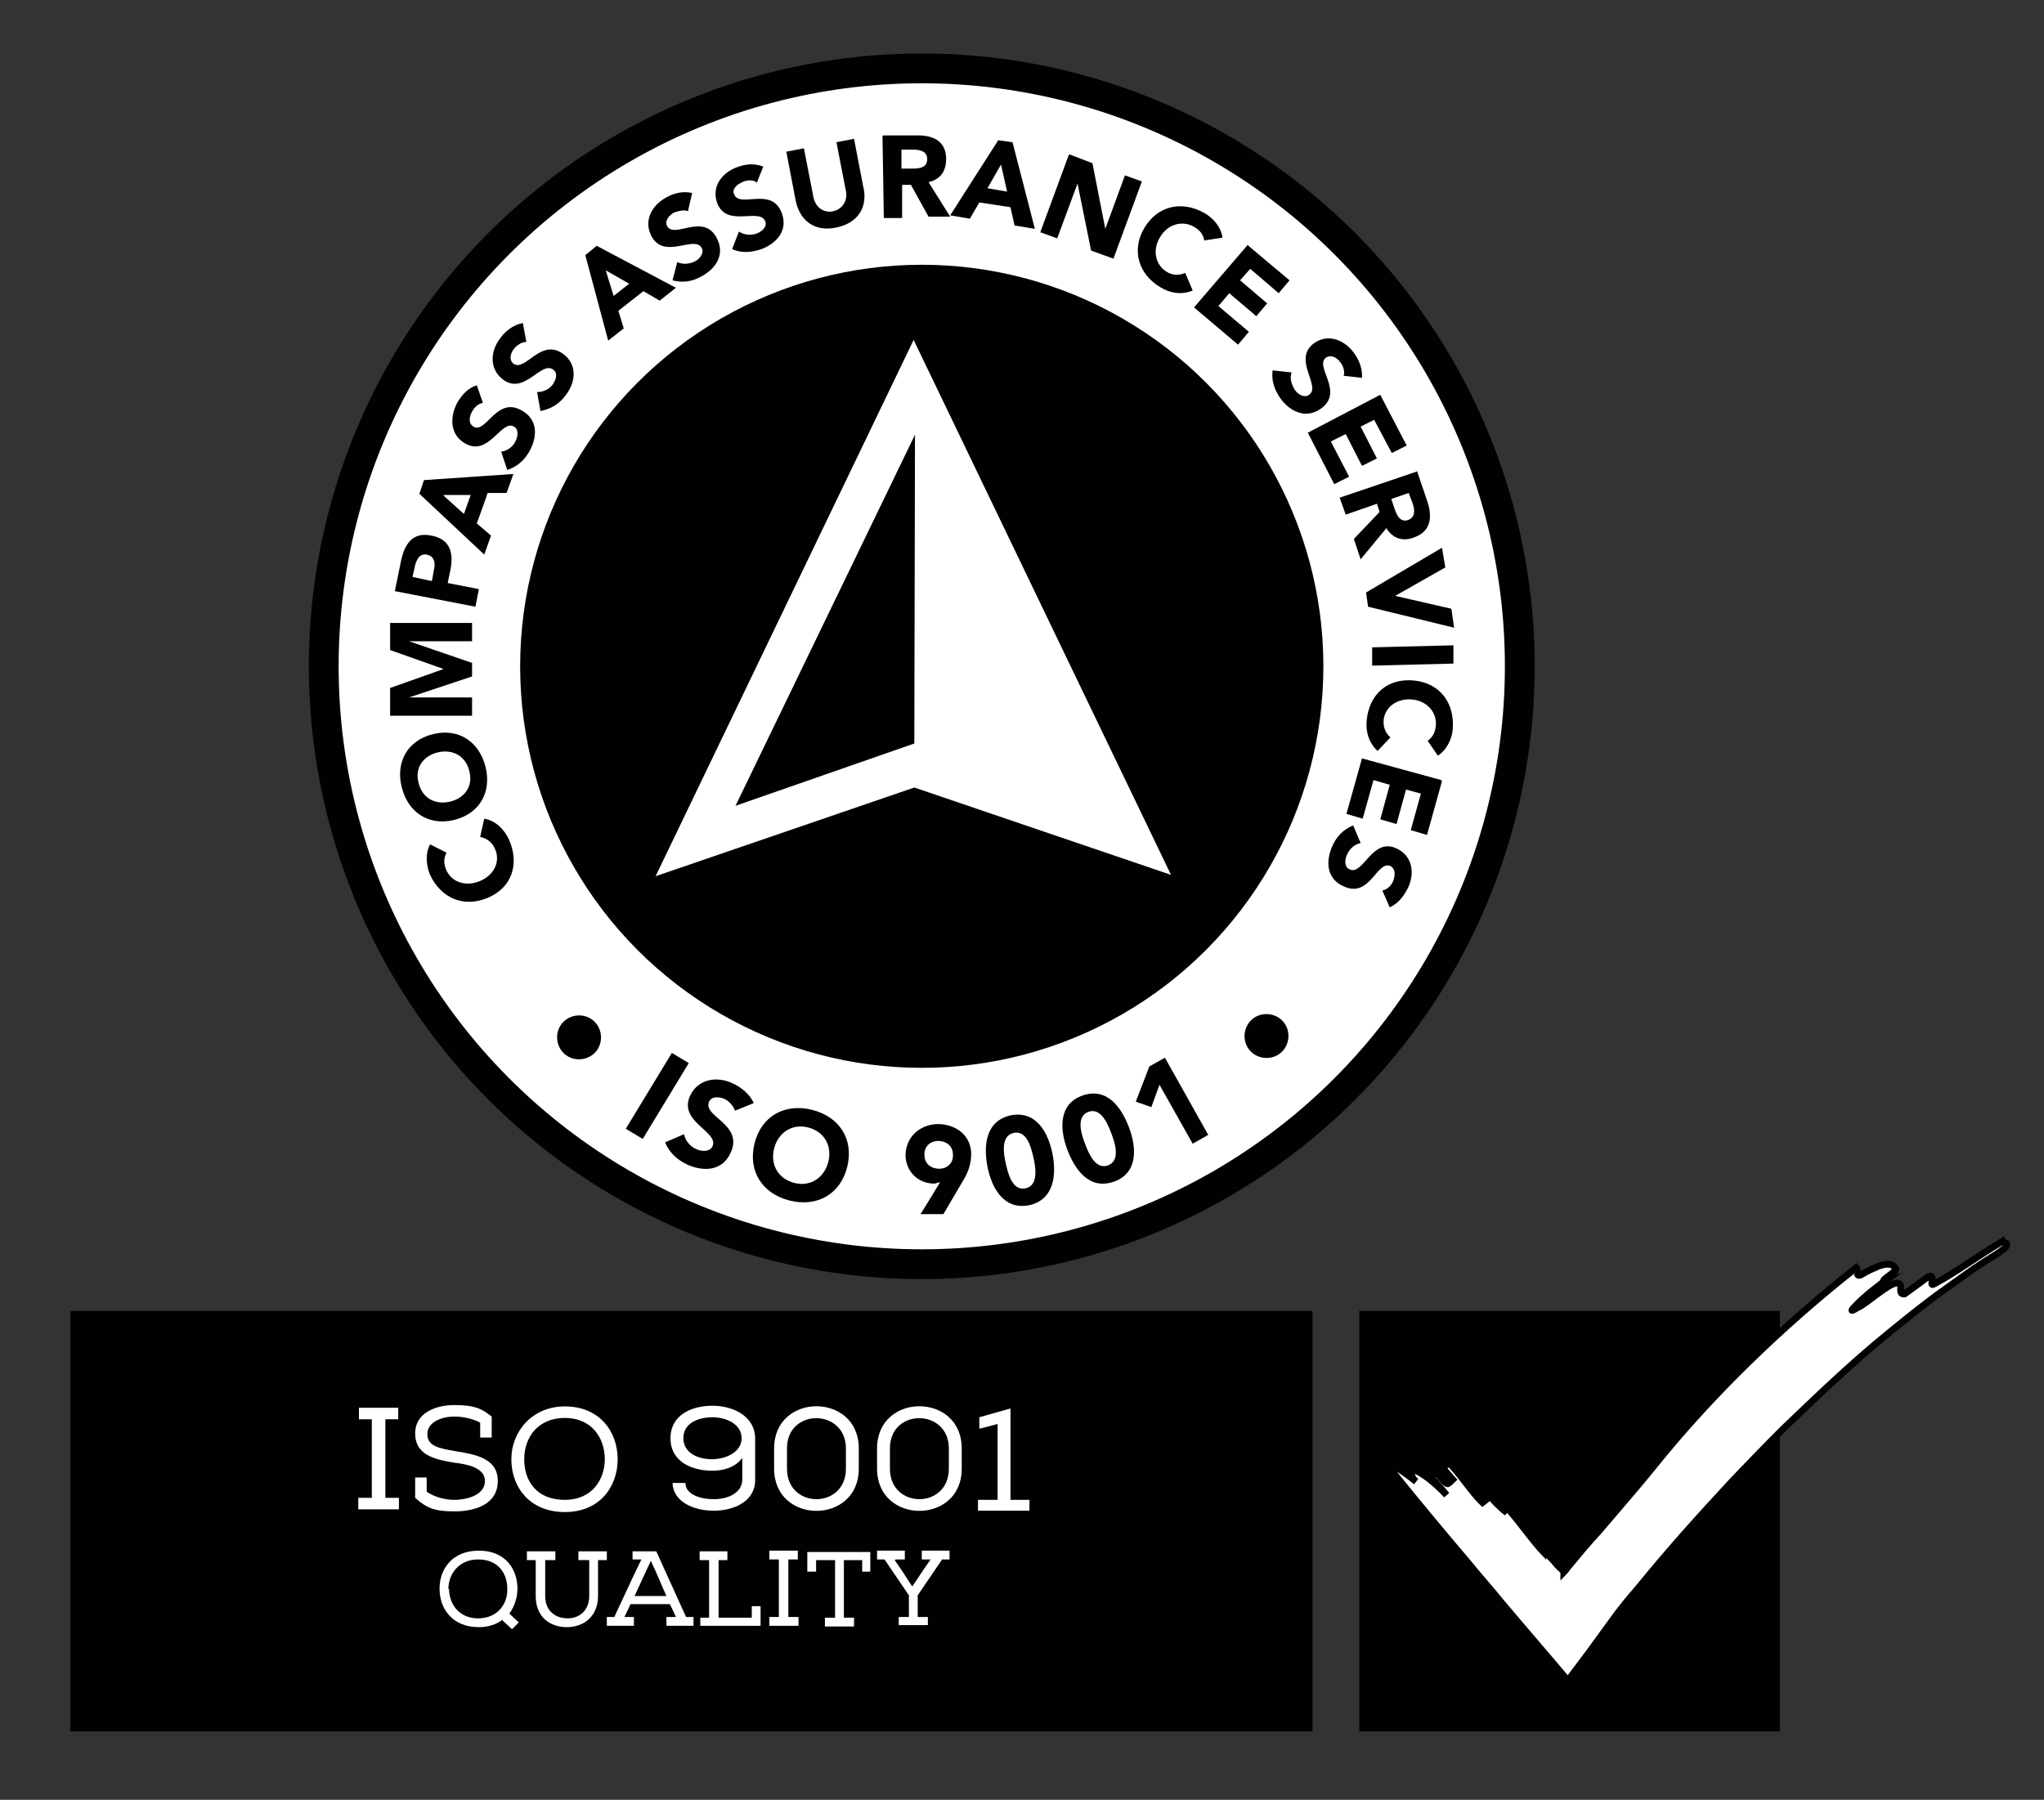 <?xml version="1.0" encoding="UTF-8"?>
<svg id="Layer_1" xmlns="http://www.w3.org/2000/svg" version="1.1" viewBox="0 0 301.8 265.8">
  <rect x="0" y="0" width="301.8" height="265.8" fill="#333333" stroke="none"/>
  <!-- Generator: Adobe Illustrator 29.1.0, SVG Export Plug-In . SVG Version: 2.1.0 Build 142)  -->
  <defs>
    <style>
      .st0, .st1, .st2, .st3, .st4, .st5 {
        fill: #fff;
      }

      .st1 {
        stroke-width: .5px;
      }

      .st1, .st2, .st3 {
        stroke: #010101;
      }

      .st1, .st2, .st3, .st4, .st5 {
        stroke-miterlimit: 10;
      }

      .st2 {
        stroke-width: 4.4px;
      }

      .st6 {
        fill: #4eb748;
      }

      .st4 {
        stroke: #6aa442;
        stroke-width: 4.9px;
      }

      .st7 {
        fill: #010101;
      }

      .st5 {
        stroke: #f58220;
        stroke-width: 4.9px;
      }
    </style>
  </defs>
  <rect class="st7" x="10.4" y="193.6" width="183.4" height="62.1"/>
  <rect class="st1" x="-244.2" y="88.2" width="2.7" height="1.1" rx="-119.4" ry="-119.4"/>
  <rect class="st4" x="1047.4" y="-153.2" width="101.6" height="101.6"/>
  <path class="st6" d="M1088.9-93.5c.9.9,1.7,1.8,2.6,2.7.2.2.4.5.6.7l.3.4c0,0,0,0,0,0,.1,0,.2.2.3.3.2.2.4.4.6.5l.3.3h.1c0,.1,0,.2,0,.2h0s0,0,0,0c0,0,0,0,0,0,.4-.5.8-1,1.3-1.5,2.1-2.6,4.3-5.2,6.5-7.7,4.4-5.1,8.7-10,12.5-14.8,13-16.2,29.3-31.9,45.8-44.8.4.5-.3,2.4,1.2,1.6.8-.4,1.4-.8,2-1.1.6-.3,1.2-.5,1.6-.7,1-.4,1.6-.5,2.2-.5,1.1,0,1.5.5,1.9,1,.4.5-4.1,3.1-2.3,2.6-1,.8-2.2,1.7-3.3,2.6-1.1.9-2.2,1.8-2.9,2.6-1.5,1.5-2,2.2.1.8,1.7-.6,6.7-5.3,8.7-5.5,2-.2-.1,2.6,1.8,2.4.7-.5,1.7-1.3,2.7-2,1-.7,2-1.5,2.7-2,1.7-.4-.2,2.6,1.2,1.6,4.4-2.4,9.7-6.4,15.4-9.7.2.3.7.4.9.6,0,.1,0,.3-.2.6-.2.3-.6.6-1.2,1.1-1.1.7-2.2,1.4-3.3,2.1-1.1.7-2.2,1.4-3.3,2.2-1.1.7-2.2,1.5-3.2,2.2-1.1.8-2.2,1.5-3.2,2.3-4.2,3.1-8.4,6.4-12.5,9.7-4.1,3.4-8.1,6.9-12,10.5-3.9,3.6-7.8,7.3-11.6,11.1-3.8,3.8-7.5,7.6-11.2,11.5-3.7,3.9-7.3,7.9-10.8,11.9-3.5,4-7,8.1-10.4,12.3l-2.5,3.1-1.3,1.6-1.1,1.4-1.3,1.6-1.3,1.6-1.3,1.6-1.3,1.7-1.3,1.7c-1.7,2.2-3.4,4.5-5.1,6.7-4.9-5.8-9.9-11.6-14.8-17.4-2.7-3.2-5.3-6.3-8-9.5-5.3-6.3-10.6-12.6-15.8-18.9-4.2-5.4.2-2.4,4.2.9-1.4-1.1-.6-1.7-2-2.8.8-.6,4.2.9,8.9,5.8-1.1-1.3-2.2-2.6-3.3-3.9-.9-1.5.8-.6,1.3-1.1,1.1,1.3,2.2,2.6,2.5,2.4.3-.2.8-.6,1-.9-1.1-1.3-3.3-3.9-4.4-5.2,1.1,1.3,2.2,2.6,2.5,2.4.3-.2.8-.6,1-.9,2.5,2.4,5.3,6.7,7.7,9.1l.8-.6c-2-2.8-5.5-6.5-7.7-9.1,1.4,1.1,1.6.9,2.1.4,3.6,3.7,6.1,8.2,10.2,11.4l-3.3-3.9c3.5,1.5,8,8.8,11.5,12.5Z"/>
  <g>
    <path class="st0" d="M52.9,222.9v-1.7h2v-11.6h-1.9v-1.7h5.8v1.7h-1.9v11.6h2v1.7h-5.9Z"/>
    <path class="st0" d="M72.6,209.3c0,1.1,0,1.9,0,3h-1.7v-2.2c-1.1-.6-2.6-.9-3.8-.9-1.9,0-4,.8-4,2.6s1.8,2.1,4.1,2.5c3.1.5,6.3,1.1,6.3,4.4,0,3.5-3.4,4.5-6.4,4.5s-4.1-.5-5.8-2v-3h1.7v2.1c1.2.8,2.7,1.2,4.1,1.2s4.5-.5,4.5-2.8c0-2.1-3-2.5-4.6-2.7-3-.5-5.7-1.2-5.7-4.3,0-3.1,3.1-4.2,5.8-4.2s3.9.4,5.5,1.7Z"/>
    <path class="st0" d="M91.2,215.5c0,3.9-2.5,7.8-7.8,7.8s-7.9-3.8-7.9-7.8,3-7.8,7.9-7.8c5.2,0,7.8,3.8,7.8,7.8ZM83.4,209.4c-3.9,0-6,2.8-6,6.1s1.9,6,6,6,5.9-3.1,5.9-6c0-3.1-1.9-6.1-5.9-6.1Z"/>
    <path class="st0" d="M109.6,215.3c-1,1.4-2.8,1.9-4.4,1.9-3,0-6.2-1.3-6.2-4.8s3.2-4.8,6.2-4.8,6.3,1.5,6.3,4.9v6.1c0,3.1-3.1,4.5-6.1,4.5s-6-1.3-6.1-4.1h1.9c0,1.6,2,2.4,4.2,2.4s4.2-1,4.2-2.9v-3.3ZM100.9,212.4c0,2.2,2.2,3.1,4.2,3.1s4.4-1,4.4-3.1-2.3-3.1-4.3-3.1c-2,0-4.3.8-4.3,3.1Z"/>
    <path class="st0" d="M126.8,213.9v3c0,8.3-12.5,8.3-12.5,0v-3c0-8.3,12.5-8.3,12.5,0ZM124.9,216.9v-3c0-5.9-8.7-6-8.7,0v3c0,6,8.7,6,8.7,0Z"/>
    <path class="st0" d="M142,213.9v3c0,8.3-12.5,8.3-12.5,0v-3c0-8.3,12.5-8.3,12.5,0ZM140.1,216.9v-3c0-5.9-8.7-6-8.7,0v3c0,6,8.7,6,8.7,0Z"/>
    <path class="st0" d="M147.3,221.4v-11.1l-2.7.7v-1.7l4.6-1.3v13.5h2.8v1.6h-7.6v-1.6h2.9Z"/>
  </g>
  <g>
    <path class="st0" d="M74.2,239.2c-.9.7-2.1,1.1-3.5,1.1-3.9,0-5.8-2.7-5.8-5.7,0-2.9,1.9-5.6,5.8-5.6s5.7,2.7,5.7,5.6c0,1.3-.4,2.6-1.2,3.7l1.4,1.3-1,1-1.4-1.3h0ZM66.3,234.6c0,2.2,1.4,4.4,4.3,4.4s4.4-2.2,4.3-4.4c0-2.2-1.3-4.3-4.3-4.3-2.8,0-4.4,2.1-4.4,4.4Z"/>
    <path class="st0" d="M85.4,230.4v-1.3h4.2v1.3h-1.3v5.3c0,3-2.1,4.6-4.6,4.6s-4.6-1.5-4.6-4.6v-5.3h-1.3v-1.3h4.2v1.3h-1.5v5.3c0,2.2,1.5,3.3,3.3,3.3s3.2-1.2,3.2-3.3v-5.3h-1.5Z"/>
    <path class="st0" d="M102.4,240.1h-4v-1.3h1.4c-.3-.7-.6-1.3-.9-1.9h-5.8c-.3.6-.6,1.3-.9,1.9h1.4v1.3h-4v-1.3h1.1l2.8-6,1.2-2.5h-1.3v-1.2h3.5l4.4,9.7h1.1v1.3ZM98.4,235.7c-.7-1.5-1.3-3.1-2.3-5.2-1,2.1-1.7,3.7-2.4,5.2h4.7Z"/>
    <path class="st0" d="M111,238.9v-1.7h1.3v2.9h-8.9v-1.2h1.3v-8.5h-1.4v-1.3h4.1v1.3h-1.3v8.5h4.8Z"/>
    <path class="st0" d="M113.6,240.1v-1.3h1.4v-8.5h-1.4v-1.3h4.2v1.3h-1.4v8.5h1.5v1.3h-4.3Z"/>
    <path class="st0" d="M120.5,230.4v1.7h-1.3v-2.9h9.3v2.9h-1.2v-1.7h-2.7v8.5h1.5v1.3h-4.3v-1.3h1.5v-8.5h-2.7Z"/>
    <path class="st0" d="M132.1,230.4l1.1,1.6,1.5,2.3,1.6-2.4,1.1-1.6h-1.3v-1.3h4.1v1.3h-1.1l-3.6,5.3v3.2h1.5v1.2h-4.3v-1.2h1.5v-3.2l-3.6-5.3h-1.1v-1.3h4.1v1.3h-1.3Z"/>
  </g>
  <rect class="st7" x="200.7" y="193.6" width="62.1" height="62.1"/>
  <path class="st3" d="M227.8,228.8c.6.6,1.1,1.2,1.7,1.8.1.2.3.3.4.5l.2.2s0,0,0,0c0,0,.1.1.2.2.1.1.3.2.4.4l.2.2h0c0,0,0,.1,0,.1h0s0,0,0,0c0,0,0,0,0,0,.3-.3.5-.7.8-1,1.4-1.7,2.8-3.4,4.3-5,2.8-3.3,5.7-6.6,8.2-9.7,8.5-10.6,19.1-20.8,29.9-29.3.3.3-.2,1.6.8,1,.5-.3.9-.5,1.3-.7.4-.2.8-.3,1.1-.5.6-.2,1.1-.3,1.4-.3.7,0,1,.3,1.2.7.3.3-2.7,2-1.5,1.7-.7.5-1.4,1.1-2.2,1.7-.7.6-1.4,1.2-1.9,1.7-1,1-1.3,1.4,0,.6,1.1-.4,4.4-3.5,5.7-3.6,1.3-.1,0,1.7,1.2,1.6.4-.3,1.1-.8,1.8-1.3.7-.5,1.3-1,1.8-1.3,1.1-.3-.1,1.7.8,1.1,2.9-1.5,6.4-4.1,10.1-6.3.1.2.5.2.6.4,0,0,0,.2-.1.4-.1.2-.4.4-.8.7-.7.5-1.4.9-2.2,1.4-.7.5-1.4.9-2.1,1.4-.7.5-1.4,1-2.1,1.5-.7.5-1.4,1-2.1,1.5-2.8,2-5.5,4.2-8.2,6.4-2.7,2.2-5.3,4.5-7.9,6.9-2.6,2.4-5.1,4.8-7.6,7.2-2.5,2.5-4.9,5-7.3,7.5-2.4,2.6-4.8,5.2-7.1,7.8-2.3,2.6-4.6,5.3-6.8,8l-1.7,2-.8,1-.7.9-.8,1.1-.8,1.1-.8,1.1-.8,1.1-.8,1.1c-1.1,1.5-2.2,2.9-3.3,4.4-3.2-3.8-6.5-7.6-9.7-11.4-1.7-2.1-3.5-4.1-5.2-6.2-3.5-4.1-6.9-8.2-10.3-12.4-2.7-3.5.1-1.5,2.8.6-.9-.7-.4-1.1-1.3-1.8.5-.4,2.8.6,5.8,3.8-.7-.8-1.4-1.7-2.2-2.5-.6-1,.5-.4.8-.7.7.8,1.4,1.7,1.6,1.5.2-.1.5-.4.7-.6-.7-.8-2.2-2.5-2.9-3.4.7.8,1.4,1.7,1.6,1.5.2-.1.5-.4.7-.6,1.6,1.5,3.4,4.4,5,5.9l.5-.4c-1.3-1.8-3.6-4.2-5-5.9.9.7,1.1.6,1.4.3,2.3,2.4,4,5.4,6.7,7.5l-2.2-2.5c2.3,1,5.2,5.8,7.5,8.2Z"/>
  <rect class="st5" x="879.5" y="25.2" width="101.6" height="101.6"/>
  <path class="st6" d="M921.1,84.9c.9.9,1.7,1.8,2.6,2.7.2.2.4.5.6.7l.3.4c0,0,0,0,0,0,.1,0,.2.2.3.3.2.2.4.4.6.5l.3.3h.1c0,.1,0,.2,0,.2h0s0,0,0,0c0,0,0,0,0,0,.4-.5.8-1,1.3-1.5,2.1-2.6,4.3-5.2,6.5-7.7,4.4-5.1,8.7-10,12.5-14.8,13-16.2,29.3-31.9,45.8-44.8.4.5-.3,2.4,1.2,1.6.8-.4,1.4-.8,2-1.1.6-.3,1.2-.5,1.6-.7,1-.4,1.6-.5,2.2-.5,1.1,0,1.5.5,1.9,1,.4.5-4.1,3.1-2.3,2.6-1,.8-2.2,1.7-3.3,2.6-1.1.9-2.2,1.8-2.9,2.6-1.5,1.5-2,2.2.1.8,1.7-.6,6.7-5.3,8.7-5.5,2-.2-.1,2.6,1.8,2.4.7-.5,1.7-1.3,2.7-2,1-.7,2-1.5,2.7-2,1.7-.4-.2,2.6,1.2,1.6,4.4-2.4,9.7-6.4,15.4-9.7.2.3.7.4.9.6,0,.1,0,.3-.2.6-.2.3-.6.6-1.2,1.1-1.1.7-2.2,1.4-3.3,2.1-1.1.7-2.2,1.4-3.3,2.2-1.1.7-2.2,1.5-3.2,2.2-1.1.8-2.2,1.5-3.2,2.3-4.2,3.1-8.4,6.4-12.5,9.7-4.1,3.4-8.1,6.9-12,10.5-3.9,3.6-7.8,7.3-11.6,11.1-3.8,3.8-7.5,7.6-11.2,11.5-3.7,3.9-7.3,7.9-10.8,11.9-3.5,4-7,8.1-10.4,12.3l-2.5,3.1-1.3,1.6-1.1,1.4-1.3,1.6-1.3,1.6-1.3,1.6-1.3,1.7-1.3,1.7c-1.7,2.2-3.4,4.5-5.1,6.7-4.9-5.8-9.9-11.6-14.8-17.4-2.7-3.2-5.3-6.3-8-9.5-5.3-6.3-10.6-12.6-15.8-18.9-4.2-5.4.2-2.4,4.2.9-1.4-1.1-.6-1.7-2-2.8.8-.6,4.2.9,8.9,5.8-1.1-1.3-2.2-2.6-3.3-3.9-.9-1.5.8-.6,1.3-1.1,1.1,1.3,2.2,2.6,2.5,2.4.3-.2.8-.6,1-.9-1.1-1.3-3.3-3.9-4.4-5.2,1.1,1.3,2.2,2.6,2.5,2.4.3-.2.8-.6,1-.9,2.5,2.4,5.3,6.7,7.7,9.1l.8-.6c-2-2.8-5.5-6.5-7.7-9.1,1.4,1.1,1.6.9,2.1.4,3.6,3.7,6.1,8.2,10.2,11.4l-3.3-3.9c3.5,1.5,8,8.8,11.5,12.5Z"/>
  <circle class="st2" cx="136.1" cy="98.4" r="88.3"/>
  <g>
    <path class="st7" d="M87.7,150.8c1.3,1.2,1.4,3.3.2,4.6-1.2,1.3-3.3,1.4-4.6.2s-1.4-3.3-.2-4.6c1.2-1.3,3.3-1.4,4.6-.2Z"/>
    <path class="st7" d="M99.2,155.5l2.5,1.5-6.8,11.2-2.5-1.5,6.8-11.2Z"/>
    <path class="st7" d="M108.5,164c-.2-.7-.9-1.4-1.5-1.7-.7-.3-1.9-.5-2.3.4-1,2.2,5.1,3.3,3.2,7.5-1.2,2.7-3.9,2.9-6.4,1.8-1.5-.7-2.7-1.8-3.3-3.3l2.8-1.2c.2,1,.9,1.8,1.8,2.2.9.4,2,.4,2.4-.4,1-2.2-5.1-3.6-3.3-7.5,1.2-2.5,4-2.9,6.3-1.8,1.3.6,2.5,1.6,3.1,2.9l-2.7,1.1Z"/>
    <path class="st7" d="M119.9,163.9c4,1,6.2,4.3,5.2,8.4-1,4.1-4.5,6-8.5,5-4-1-6.2-4.3-5.2-8.4,1-4.1,4.5-6,8.5-5ZM117.3,174.7c2.4.6,4.4-.8,5-3.1.6-2.4-.6-4.5-3-5.1-2.4-.6-4.4.8-5,3.1-.6,2.4.6,4.5,3,5.1Z"/>
    <path class="st7" d="M138.9,174.6c-.3,0-.6.1-.9.2-2.5,0-4.2-1.8-4.3-4.1,0-2.7,2-4.6,4.7-4.7,2.7,0,4.9,1.6,5,4.3,0,1.9-.6,3.1-1.4,4.4l-2.7,4.6h-3.4c0,.1,2.9-4.7,2.9-4.7ZM138.7,172.6c1.2,0,2.1-.9,2-2.1,0-1.2-.9-2-2.2-2-1.2,0-2.1.9-2,2.1,0,1.2.9,2,2.2,2Z"/>
    <path class="st7" d="M149.3,164.7c3.8-.7,5.5,2.7,6.1,5.7s.3,6.8-3.5,7.6c-3.8.7-5.5-2.7-6.1-5.7-.6-3.1-.3-6.8,3.5-7.6ZM151.4,175.5c2-.4,1.5-3.2,1.2-4.5-.3-1.3-.9-4.1-2.9-3.7-2,.4-1.5,3.2-1.2,4.5.3,1.3.9,4.1,2.9,3.7Z"/>
    <path class="st7" d="M159.8,161.8c3.7-1.3,5.8,1.8,6.9,4.7,1.1,2.9,1.4,6.7-2.2,8-3.7,1.3-5.8-1.8-6.9-4.7-1.1-2.9-1.4-6.7,2.2-8ZM163.6,172.1c1.9-.7,1-3.4.5-4.7-.5-1.3-1.5-3.9-3.4-3.2s-1,3.4-.5,4.7c.5,1.3,1.5,3.9,3.4,3.2Z"/>
    <path class="st7" d="M171.2,160.2l-1.2,3.3-2.3-.8,2-5.2,2.3-1.3,6.4,11.4-2.3,1.3-4.9-8.7Z"/>
    <path class="st7" d="M184.8,150.6c1.3-1.2,3.4-1.1,4.6.2,1.2,1.3,1.1,3.4-.2,4.6s-3.4,1.1-4.6-.2c-1.2-1.3-1.1-3.4.2-4.6Z"/>
  </g>
  <g>
    <path class="st7" d="M65.9,126c-.4.7-.4,1.6,0,2.5.8,1.8,2.9,2.5,5,1.6,2.1-.9,3-2.9,2.2-4.7-.4-1-1.2-1.6-2.2-1.8l.6-2.7c1.7.3,3,1.6,3.7,3.2,1.5,3.5.4,7-3.2,8.5s-6.9,0-8.5-3.4c-.5-1.2-.8-3,0-4.5l2.4,1.2Z"/>
    <path class="st7" d="M59.3,116.2c-.9-3.7.9-6.9,4.7-7.8,3.8-.9,6.8,1.2,7.7,4.9.9,3.7-.9,6.9-4.7,7.8s-6.8-1.2-7.7-4.9ZM69.3,113.9c-.5-2.2-2.4-3.3-4.6-2.8-2.2.5-3.5,2.3-2.9,4.5.5,2.2,2.4,3.3,4.6,2.8,2.2-.5,3.5-2.3,2.9-4.5Z"/>
    <path class="st7" d="M57.6,105.6v-4s7.9-2.8,7.9-2.8h0s-7.9-2.8-7.9-2.8v-4s12.1,0,12.1,0v2.7s-9.3,0-9.3,0h0s9.3,3.2,9.3,3.2v2s-9.3,3.1-9.3,3.1h0s9.3,0,9.3,0v2.7s-12.1,0-12.1,0Z"/>
    <path class="st7" d="M58.3,87.3l.9-4.4c.5-2.5,1.7-4.4,4.5-3.8,2.8.5,3.3,2.6,2.8,5.1l-.4,1.9,4.6.9-.5,2.6-11.9-2.3ZM63.8,85.7l.3-1.7c.2-.9,0-1.9-1.1-2.1-1.2-.2-1.6,1-1.8,2l-.3,1.3,2.8.6Z"/>
    <path class="st7" d="M61.9,73l.7-2.1,13.2-.9-1,2.8h-2.8c0,.1-1.6,4.5-1.6,4.5l2.1,1.8-1,2.8-9.6-9ZM65.5,73.2l3,2.7,1-2.8h-4Z"/>
    <path class="st7" d="M71.3,59.5c-.7.1-1.3.7-1.6,1.3-.4.7-.6,1.7.2,2.2,1.9,1.1,3.4-4.5,7.1-2.4,2.4,1.3,2.4,3.8,1.2,6-.8,1.4-1.8,2.3-3.3,2.8l-.9-2.7c.9-.1,1.7-.7,2.1-1.5.4-.8.5-1.8-.2-2.2-1.9-1.1-3.7,4.5-7.2,2.5-2.3-1.3-2.3-3.9-1.2-6,.7-1.2,1.6-2.2,2.9-2.6l.9,2.6Z"/>
    <path class="st7" d="M77.7,50.5c-.7,0-1.4.5-1.8,1-.5.6-.8,1.6-.1,2.2,1.8,1.3,4-3.9,7.4-1.4,2.1,1.6,1.8,4.2.3,6.1-.9,1.2-2.1,2-3.7,2.3l-.5-2.8c.9,0,1.8-.4,2.3-1.1.5-.7.8-1.7.1-2.2-1.8-1.4-4.3,3.9-7.5,1.4-2-1.6-1.8-4.2-.3-6.1.8-1.1,1.9-1.9,3.3-2.2l.5,2.7Z"/>
    <path class="st7" d="M86.4,37.7l1.7-1.4,11.7,6.2-2.4,1.9-2.4-1.4-3.7,2.9.8,2.6-2.3,1.8-3.4-12.7ZM89.4,39.8l1.2,3.9,2.3-1.8-3.5-2Z"/>
    <path class="st7" d="M101.6,31.2c-.6-.3-1.5,0-2.1.2-.7.4-1.4,1.2-1,2,1.1,1.9,5.3-2,7.3,1.7,1.3,2.4,0,4.5-2.2,5.7-1.4.8-2.8,1-4.3.6l.7-2.7c.8.4,1.8.3,2.6-.1.8-.4,1.4-1.3,1-2-1.1-1.9-5.5,1.8-7.4-1.7-1.2-2.3,0-4.5,2.1-5.7,1.2-.7,2.5-1,3.9-.7l-.6,2.6Z"/>
    <path class="st7" d="M111.7,26.9c-.6-.4-1.5-.3-2.1,0-.7.3-1.6,1-1.2,1.8.8,2.1,5.5-1.2,7,2.7,1,2.5-.6,4.5-3,5.4-1.5.5-2.9.6-4.3,0l1-2.6c.8.5,1.7.6,2.6.3.8-.3,1.6-1,1.3-1.8-.8-2.1-5.7,1-7.1-2.7-.9-2.4.7-4.5,2.9-5.3,1.3-.5,2.6-.6,3.9-.1l-1,2.5Z"/>
    <path class="st7" d="M127.5,27.7c.6,2.8-.7,5.2-4,5.9-3.3.7-5.4-1.1-6-3.9l-1.4-7.3,2.6-.5,1.4,7.2c.3,1.5,1.5,2.4,2.9,2.1,1.4-.3,2.2-1.6,1.9-3l-1.4-7.2,2.6-.5,1.4,7.3Z"/>
    <path class="st7" d="M130.4,20h4.7c2.5-.1,4.6.7,4.6,3.5,0,1.7-.8,3-2.6,3.4l3.2,5.1h-3.2c0,0-2.6-4.7-2.6-4.7h-1.3s0,4.9,0,4.9h-2.7c0,0-.2-12.1-.2-12.1ZM133.1,24.9h1.6c1,0,2.2-.1,2.2-1.4,0-1.2-1.1-1.4-2.1-1.4h-1.7s0,2.8,0,2.8Z"/>
    <path class="st7" d="M147.3,20.7l2.2.3,3.3,12.8-3-.5-.6-2.7-4.6-.7-1.4,2.4-2.9-.5,7.1-11.1ZM147.8,24.3l-2,3.5,2.9.5-.9-4Z"/>
    <path class="st7" d="M157.9,22.8l3.4,1.3,1.9,9.7h0s2.9-7.9,2.9-7.9l2.5.9-4.2,11.4-3.3-1.2-2-9.9h0s-3,8.1-3,8.1l-2.5-.9,4.2-11.4Z"/>
    <path class="st7" d="M177.8,35.5c-.1-.8-.6-1.5-1.5-2-1.7-1-3.9-.4-5,1.5-1.2,1.9-.7,4.1.9,5.1.9.6,1.9.6,2.8.2l1.1,2.6c-1.6.7-3.4.4-4.8-.5-3.2-1.9-4.3-5.5-2.3-8.8,2-3.3,5.6-4,8.9-2.1,1.2.7,2.4,2,2.6,3.6l-2.6.4Z"/>
    <path class="st7" d="M184.1,36.1l6.3,5.3-1.6,1.9-4.2-3.6-1.5,1.7,4,3.4-1.6,1.9-4-3.4-1.6,1.9,4.5,3.8-1.6,1.9-6.5-5.5,7.9-9.2Z"/>
    <path class="st7" d="M198.4,55.5c.2-.7-.1-1.5-.5-2-.4-.6-1.3-1.2-2.1-.7-1.8,1.3,2.7,5-.7,7.5-2.2,1.6-4.5.6-6-1.4-.9-1.3-1.4-2.6-1.2-4.2l2.8.3c-.3.9,0,1.8.5,2.6.5.7,1.4,1.2,2.1.7,1.8-1.3-2.5-5.2.7-7.6,2.1-1.5,4.5-.5,5.9,1.4.8,1.1,1.3,2.4,1.2,3.7l-2.7-.3Z"/>
    <path class="st7" d="M203.9,58.5l3.8,7.3-2.2,1.1-2.6-4.9-2,1,2.4,4.7-2.2,1.1-2.4-4.7-2.2,1.1,2.7,5.2-2.2,1.1-3.9-7.6,10.7-5.6Z"/>
    <path class="st7" d="M209.2,69.5l1.5,4.4c.8,2.3.7,4.6-2,5.5-1.6.6-3.1.1-4-1.4l-3.8,4.6-1-3,3.8-4-.4-1.2-4.6,1.6-.9-2.5,11.5-3.9ZM205.4,73.6l.5,1.5c.3.9.8,2.1,2,1.7,1.1-.4,1-1.5.7-2.4l-.6-1.6-2.6.9Z"/>
    <path class="st7" d="M212.9,80.8l.5,3-7.4,4.2h0s8.3,1.9,8.3,1.9l.4,2.8-12.7-3.1-.3-2.1,11.2-6.6Z"/>
    <path class="st7" d="M214.6,95.3v2.7c0,0-12,.3-12,.3v-2.7c0,0,12-.3,12-.3Z"/>
    <path class="st7" d="M210.8,109.4c.7-.5,1.1-1.2,1.2-2.2.2-2-1.3-3.7-3.5-3.9-2.2-.2-4,1.1-4.2,3-.1,1.1.3,2,1,2.6l-1.9,2c-1.3-1.2-1.8-2.9-1.6-4.6.4-3.8,3.1-6.2,7-5.8,3.9.4,6,3.4,5.7,7.2-.1,1.3-.8,3-2.2,3.9l-1.5-2.2Z"/>
    <path class="st7" d="M212.9,115.4l-2.2,7.9-2.4-.7,1.5-5.4-2.2-.6-1.4,5.1-2.4-.7,1.4-5.1-2.4-.7-1.6,5.7-2.4-.7,2.3-8.2,11.7,3.2Z"/>
    <path class="st7" d="M204.2,131.5c.7-.2,1.3-.8,1.5-1.4.3-.7.4-1.8-.4-2.2-2-.9-3,4.8-6.9,3-2.5-1.1-2.7-3.6-1.7-5.9.6-1.4,1.6-2.5,3.1-3.1l1.1,2.6c-.9.2-1.6.8-2,1.7-.4.8-.4,1.9.4,2.2,2,.9,3.3-4.8,6.9-3.1,2.4,1.1,2.7,3.7,1.7,5.8-.6,1.2-1.4,2.3-2.7,2.9l-1.1-2.5Z"/>
  </g>
  <circle class="st7" cx="136.1" cy="98.4" r="59.3"/>
  <polygon class="st0" points="134.9 50.2 172.9 129.2 135 116.3 96.8 129.4 134.9 50.2"/>
  <polygon class="st7" points="135.1 64.2 135 109.8 108.6 119 135.1 64.2"/>
</svg>